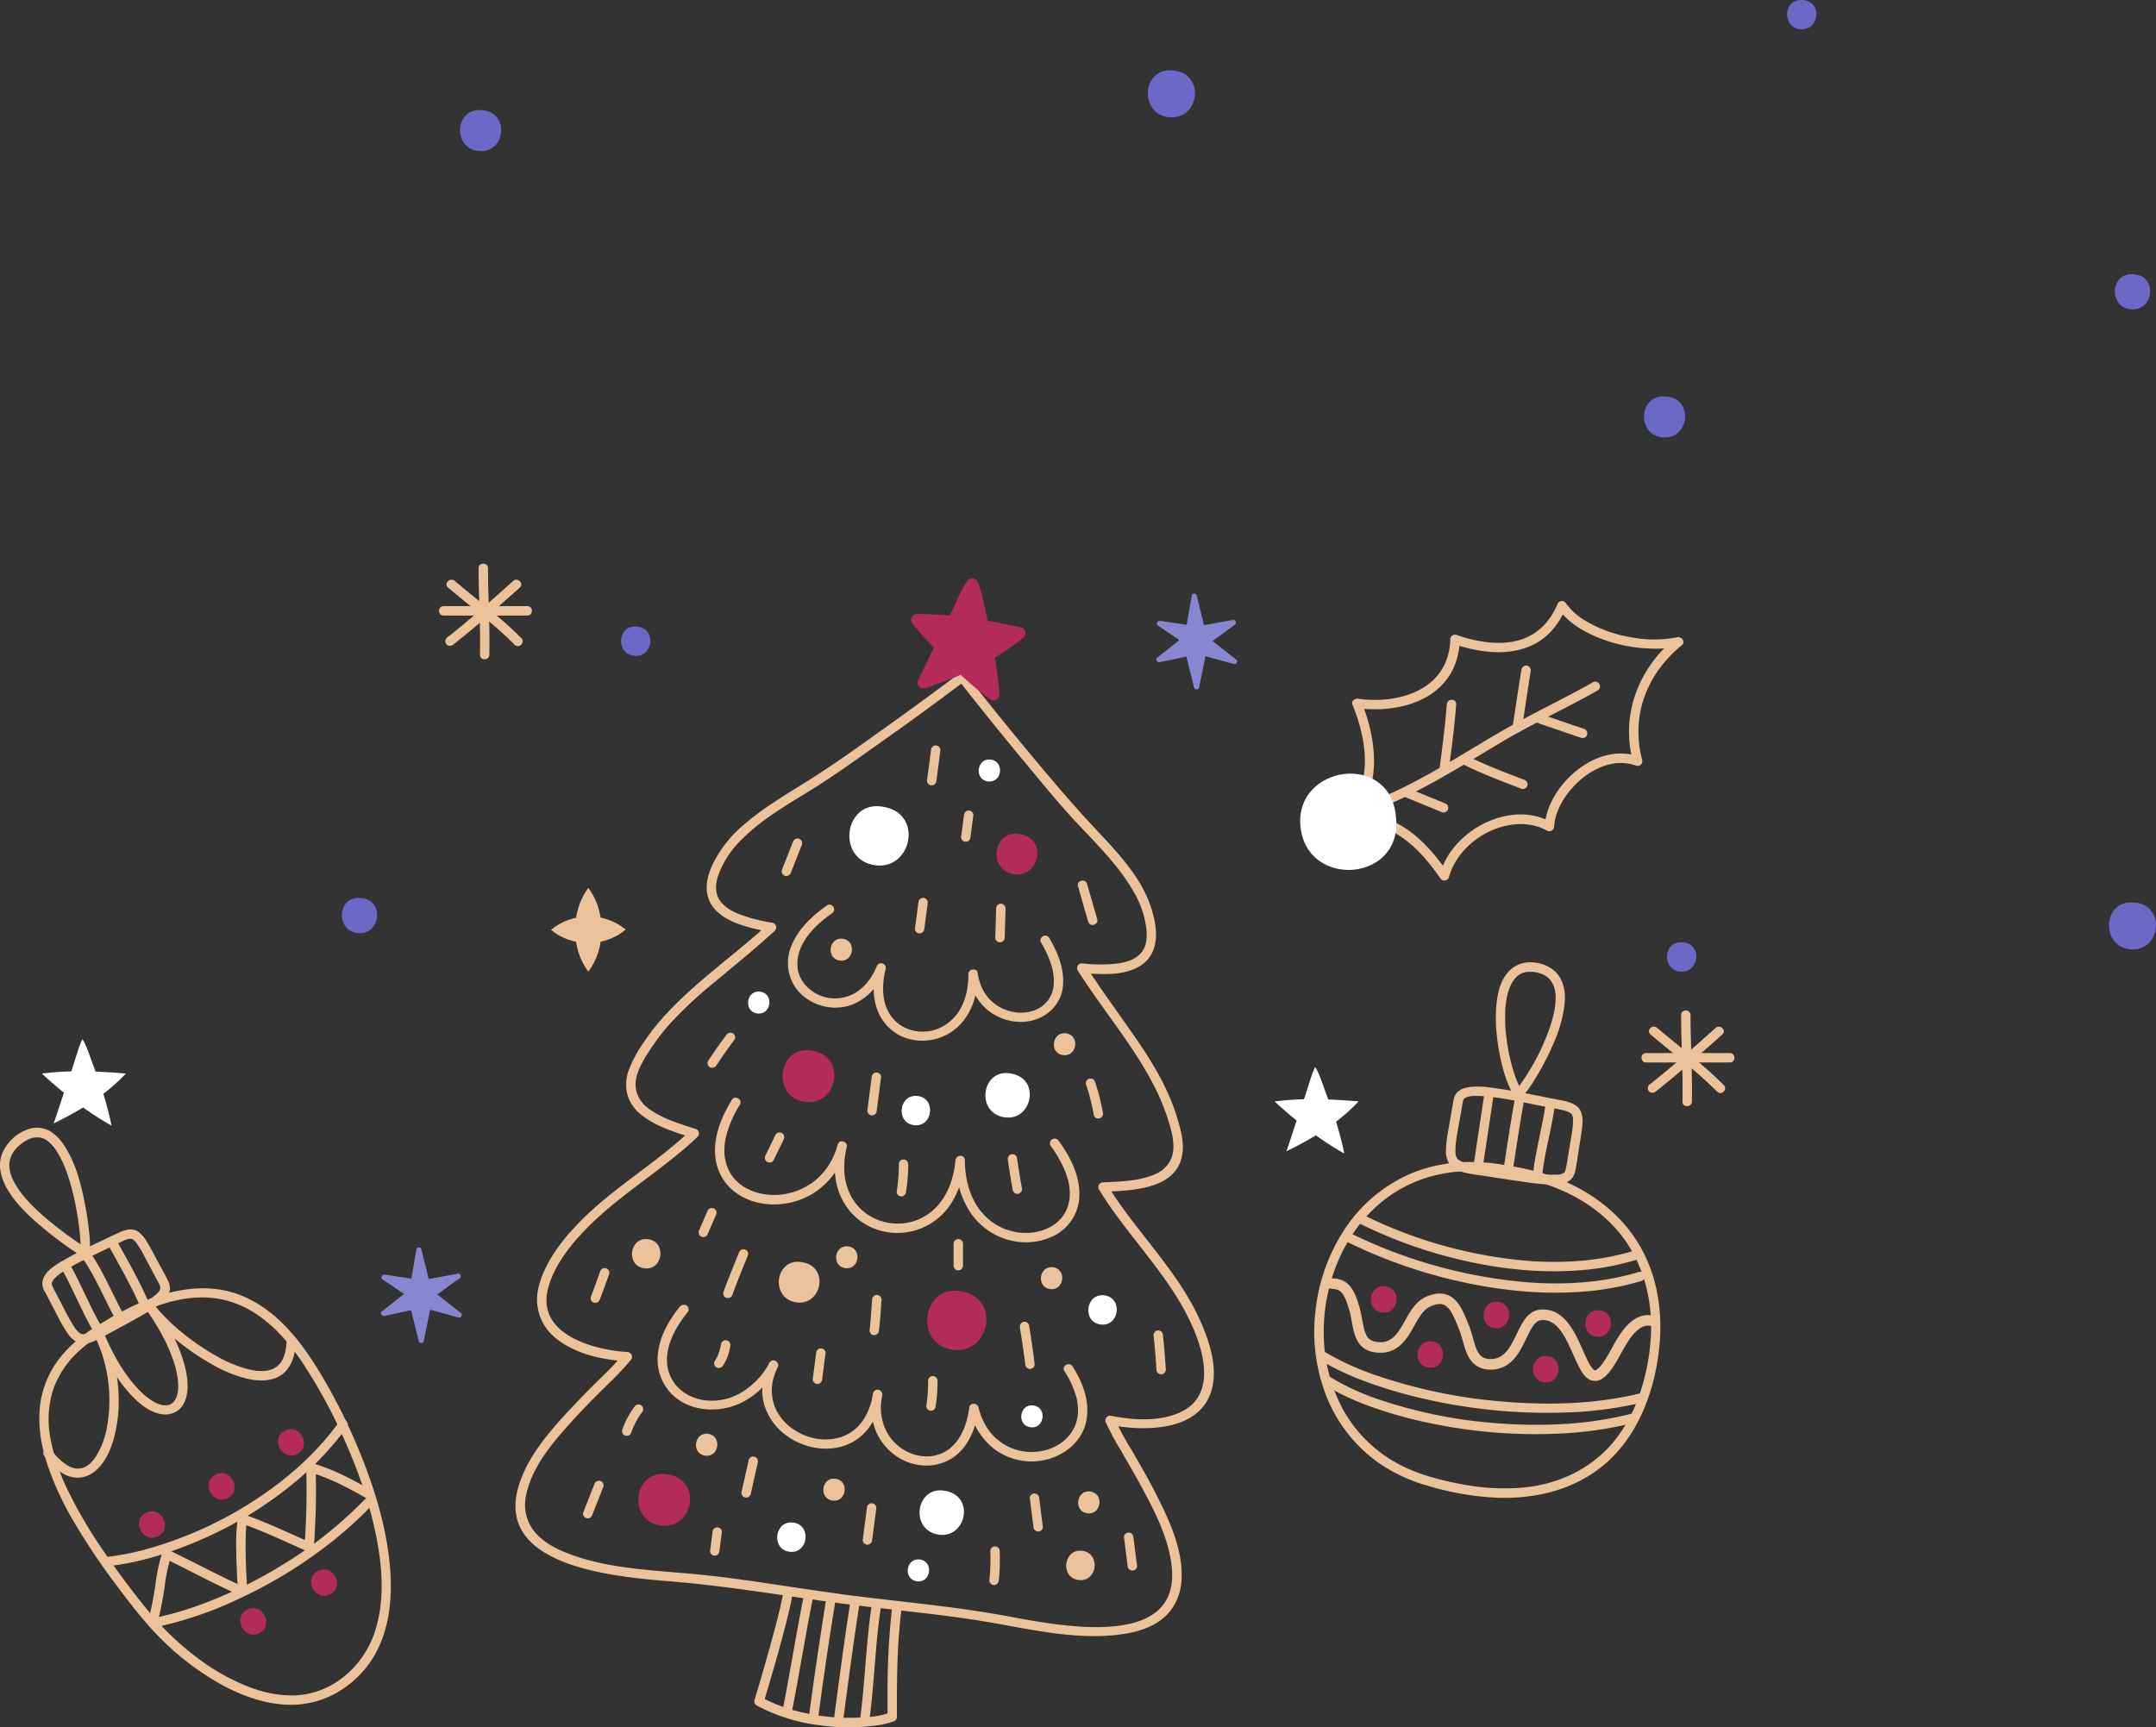 <?xml version="1.0" encoding="UTF-8"?> <svg xmlns="http://www.w3.org/2000/svg" viewBox="0 0 987.52 791.28"><rect x="0" y="0" width="987.52" height="791.28" fill="#333333" stroke="none"/> <defs> <style>.cls-1{fill:#6b68c6;}.cls-2{fill:#fff;}.cls-3{fill:#8986d1;}.cls-4{fill:#ecc29a;}.cls-5,.cls-7{fill:#b32b5a;}.cls-6{fill:none;stroke:#ecc29a;stroke-width:4.85px;}.cls-6,.cls-7{stroke-linecap:round;stroke-linejoin:round;}.cls-7{stroke:#b32b5a;stroke-width:5.39px;}</style> </defs> <g id="Слой_2" data-name="Слой 2"> <g id="BANNER_1" data-name="BANNER 1"> <g id="OBJECTS"> <path class="cls-1" d="M291.57,287.05c-9.05-.72-9.48,12.68-1,13.41,8.92.76,10.27-12.93,1-13.41"></path> <path class="cls-1" d="M825.62,0c-9-.73-9.47,12.67-1,13.4,8.93.77,10.27-12.93,1-13.4"></path> <path class="cls-1" d="M770.62,431.7c-9.06-.73-9.48,12.67-1,13.4,8.93.76,10.27-12.93,1-13.4"></path> <path class="cls-1" d="M977.3,413.45c-14.47-1.16-15.15,20.29-1.53,21.45,14.27,1.22,16.44-20.69,1.53-21.45"></path> <path class="cls-1" d="M165.08,411.39c-10.86-.86-11.37,15.22-1.15,16.09,10.71.91,12.34-15.51,1.15-16.09"></path> <path class="cls-1" d="M762.9,181.62c-12.67-1-13.27,17.74-1.35,18.76,12.5,1.07,14.38-18.1,1.35-18.76"></path> <path class="cls-1" d="M220.61,50.45c-12.66-1-13.26,17.75-1.33,18.76,12.49,1.08,14.38-18.11,1.33-18.76"></path> <path class="cls-1" d="M537.06,32.29c-14.48-1.17-15.16,20.28-1.54,21.44C549.8,55,552,33,537.06,32.29"></path> <path class="cls-1" d="M977.16,125.63c-10.86-.87-11.36,15.21-1.15,16.08,10.71.91,12.34-15.51,1.15-16.08"></path> <path class="cls-2" d="M622.3,504.59c-4.48-.36-9.12-.71-13.9-.89-1.9-4.87-3.95-11.79-6-14.86-1.75,3.32-3.46,10.12-5.15,14.78a127.17,127.17,0,0,0-13.44,1c3.16,2.9,6.56,5.87,10.1,8.75-1.56,4.72-3.12,9.54-4.68,14.07,4.85-2.39,9.31-4.76,13.49-7.3a132.29,132.29,0,0,0,13,8.31c-.91-4.46-2.21-9.52-3.76-14.56A87.63,87.63,0,0,0,622.3,504.59Z"></path> <path class="cls-2" d="M57.67,491.83c-4.48-.37-9.12-.71-13.9-.89-1.9-4.88-4-11.8-6-14.87-1.75,3.32-3.46,10.12-5.15,14.78a127.17,127.17,0,0,0-13.44,1c3.16,2.91,6.56,5.87,10.1,8.75-1.56,4.72-3.12,9.54-4.68,14.07,4.85-2.4,9.31-4.76,13.49-7.3a132.29,132.29,0,0,0,13,8.31c-.91-4.46-2.21-9.52-3.76-14.56A88.41,88.41,0,0,0,57.67,491.83Z"></path> <path class="cls-3" d="M209.82,584.72l-14.35,2.57-3.57-14.64-2.51,14.48s-12.62-2.07-13.45-2l11.14,7.56-11.39,9,13.46-2.76,3.79,15.24,3.19-15.53,14.23,3.88-12-9.4Z"></path> <path class="cls-3" d="M209.51,583.59l-14.35,2.57,1.44.82L193,572.33c-.26-1.07-2.06-1.16-2.26,0l-2.51,14.49,1.44-.82q-3.27-.54-6.54-1l-4.51-.68a16.56,16.56,0,0,0-2.71-.32,1.18,1.18,0,0,0-.59,2.18l11.14,7.56-.24-1.84-11.39,9c-1,.79.12,2.17,1.14,2L189.47,600l-1.44-.82,3.78,15.24a1.18,1.18,0,0,0,2.26,0l3.19-15.53-1.44.82,14.23,3.88c1,.29,2.1-1.2,1.14-2l-12-9.4-.23,1.84,11.45-8.38c1.2-.88,0-2.91-1.19-2l-11.44,8.38c-.54.39-.89,1.33-.24,1.84l12,9.4,1.14-2-14.23-3.88a1.18,1.18,0,0,0-1.44.81l-3.19,15.54h2.26l-3.79-15.24a1.2,1.2,0,0,0-1.44-.82l-13.46,2.76,1.14,2,11.39-9a1.18,1.18,0,0,0-.24-1.84l-11.14-7.56-.59,2.18a14.75,14.75,0,0,1,2.29.27l4.56.69,6.29,1a1.19,1.19,0,0,0,1.44-.82L193,573h-2.26l3.57,14.64a1.2,1.2,0,0,0,1.44.82l14.36-2.57C211.62,585.59,211,583.33,209.51,583.59Z"></path> <path class="cls-3" d="M564.94,285.18l-14.36,2.56L547,273.1l-2.52,14.49s-12.62-2.07-13.45-2l11.14,7.55-11.38,9,13.46-2.76,3.79,15.23,3.18-15.52L565.48,303l-12-9.4Z"></path> <path class="cls-3" d="M564.63,284.05l-14.36,2.56,1.44.82-3.56-14.64c-.27-1.07-2.06-1.16-2.26,0l-2.52,14.49,1.44-.82q-3.27-.54-6.54-1l-4.51-.68a16.43,16.43,0,0,0-2.71-.32,1.18,1.18,0,0,0-.59,2.18l11.14,7.56-.24-1.84-11.38,9c-1,.79.11,2.17,1.14,2l13.46-2.76-1.44-.82,3.79,15.23a1.18,1.18,0,0,0,2.26,0l3.18-15.52-1.44.82,14.23,3.88c1.05.29,2.11-1.2,1.14-1.95l-12-9.41-.24,1.84,11.45-8.38c1.21-.88,0-2.92-1.18-2l-11.45,8.38c-.54.39-.89,1.33-.24,1.84l12,9.4,1.14-2L551.55,298a1.18,1.18,0,0,0-1.44.81l-3.18,15.53h2.26l-3.79-15.24a1.19,1.19,0,0,0-1.44-.81L530.49,301l1.14,2L543,294a1.18,1.18,0,0,0-.24-1.84l-11.14-7.55-.59,2.18a14.88,14.88,0,0,1,2.3.27c1.52.22,3,.46,4.55.69l6.29,1a1.19,1.19,0,0,0,1.44-.82l2.52-14.49h-2.26l3.56,14.64a1.19,1.19,0,0,0,1.44.82l14.36-2.56C566.73,286,566.11,283.78,564.63,284.05Z"></path> <path class="cls-4" d="M269.48,406.78c8.08,10.66,8.14,27.7,0,38.35-8.13-10.65-8.08-27.69,0-38.35Z"></path> <path class="cls-4" d="M252.39,426c9.5-8.1,24.65-8.24,34.18-.12-9.48,8.15-24.63,8.19-34.18.12Z"></path> <path class="cls-4" d="M756,473.91c10.21,8.72,21,16.65,30.51,26.21,2,2,5-1.07,3-3.05-9.47-9.55-20.31-17.49-30.52-26.2-2.1-1.79-5.16,1.24-3,3Z"></path> <path class="cls-4" d="M785.86,470.9c-10,8.89-19.92,17.86-30.48,26.09a2.16,2.16,0,0,0,0,3.05,2.22,2.22,0,0,0,3,0c10.56-8.23,20.49-17.21,30.49-26.1,2.08-1.84-1-4.88-3-3Z"></path> <path class="cls-4" d="M770,465c0,13.24.94,26.45.62,39.69-.06,2.77,4.25,2.77,4.31,0,.32-13.24-.61-26.45-.62-39.69,0-2.77-4.32-2.77-4.31,0Z"></path> <path class="cls-4" d="M753.94,486.75h38.41c2.77,0,2.77-4.31,0-4.31H753.94c-2.77,0-2.78,4.31,0,4.31Z"></path> <path class="cls-4" d="M205.22,269.16c10.21,8.72,21.05,16.66,30.51,26.22,2,2,5-1.08,3.05-3.05-9.46-9.56-20.3-17.5-30.51-26.21-2.1-1.79-5.16,1.24-3.05,3Z"></path> <path class="cls-4" d="M235.09,266.15c-10,8.89-19.93,17.86-30.49,26.09a2.17,2.17,0,0,0,0,3.05,2.22,2.22,0,0,0,3,0c10.57-8.23,20.49-17.21,30.49-26.09,2.08-1.85-1-4.89-3-3.05Z"></path> <path class="cls-4" d="M219.21,260.3c0,13.23.94,26.44.63,39.68-.07,2.77,4.24,2.77,4.3,0,.32-13.24-.61-26.45-.62-39.68,0-2.77-4.31-2.78-4.31,0Z"></path> <path class="cls-4" d="M203.16,282h38.41c2.77,0,2.78-4.31,0-4.31H203.16c-2.77,0-2.78,4.31,0,4.31Z"></path> <path class="cls-4" d="M614.52,379.09a29.22,29.22,0,0,1,21.59,1.08c6.54,3,12,7.87,16.72,13.24a94.72,94.72,0,0,1,6.89,9,2.19,2.19,0,0,0,3.94-.52c3.91-14.19,19.14-24.69,33.7-24.33a23.87,23.87,0,0,1,11.23,3,2.17,2.17,0,0,0,3.24-1.86c.42-6.61,4-12.9,8.32-17.74,4.75-5.3,11-9.55,18-11a21.4,21.4,0,0,1,11.38.85,2.17,2.17,0,0,0,2.65-2.65,49.41,49.41,0,0,1-.68-23A50.73,50.73,0,0,1,761,305.11a59.16,59.16,0,0,1,9.4-9.58c1.78-1.46-.18-4-2.1-3.6a54.93,54.93,0,0,1-21.64-.07,58.55,58.55,0,0,1-21.36-8,28.65,28.65,0,0,1-8.06-7.49,2.19,2.19,0,0,0-3.94.52c-2.69,6.52-7.29,12-13.75,15-6.08,2.83-13.22,3.1-19.77,2.15A69.1,69.1,0,0,1,667,290.83a2.17,2.17,0,0,0-2.73,2.08c-.14,7.66-3.06,14.73-9,19.72-5.53,4.67-12.94,7-20,7.73a53.74,53.74,0,0,1-13.17-.24c-1.4-.2-3.36.94-2.65,2.65,5.49,13.37,8.9,30.61,1.24,43.87a26.66,26.66,0,0,1-7.79,8.51,2.21,2.21,0,0,0-.77,3,2.16,2.16,0,0,0,2.94.77,32.62,32.62,0,0,0,12.82-18.58c2.13-8,1.73-16.5.08-24.55a78.48,78.48,0,0,0-4.37-14.12l-2.65,2.65c15.82,2.29,35.69-1.34,44-16.64a32,32,0,0,0,3.65-14.72L665.83,295c14.34,5,32.33,6.6,44-5.08A36,36,0,0,0,717.41,278l-3.94.52c4.5,6.48,11.42,10.69,18.61,13.62a70.48,70.48,0,0,0,24.29,5,52.34,52.34,0,0,0,13-1.13l-2.1-3.6c-12.72,10.44-21,25.81-21.13,42.43a55.9,55.9,0,0,0,1.89,14.44l2.65-2.65c-15.79-5.6-32.64,6.21-39.68,19.92a30.78,30.78,0,0,0-3.51,12.08l3.24-1.86c-14.9-8.46-34.56-1.18-44.72,11.42a34.54,34.54,0,0,0-6.53,12.45l3.93-.52c-8.5-12.37-20.1-24.9-35.81-26.81a33.05,33.05,0,0,0-14.26,1.56c-2.62.86-1.5,5,1.15,4.15Z"></path> <path class="cls-4" d="M729.63,312.57c-13.42,7.61-27.43,14.12-40.8,21.8s-26.08,15.92-39.59,23.07A201.19,201.19,0,0,1,625.6,368.2a2.22,2.22,0,0,0-1.51,2.65,2.18,2.18,0,0,0,2.65,1.5c14.52-5.41,28.13-12.79,41.44-20.66,6.65-3.93,13.25-7.94,19.89-11.89s13.53-7.56,20.41-11.13c7.81-4.05,15.67-8,23.32-12.38,2.42-1.37.25-5.09-2.17-3.72Z"></path> <path class="cls-4" d="M725.45,333.91l-19.39-6.63a2.16,2.16,0,0,0-1.15,4.16l19.39,6.62a2.15,2.15,0,1,0,1.15-4.15Z"></path> <path class="cls-4" d="M698.1,357.24c-8.43-3.24-17-6.44-25.09-10.44-2.48-1.22-4.67,2.5-2.18,3.72,8.44,4.17,17.35,7.5,26.13,10.87a2.17,2.17,0,0,0,2.65-1.5,2.2,2.2,0,0,0-1.51-2.65Z"></path> <path class="cls-4" d="M661.76,368l-16.66-6.83a2.17,2.17,0,0,0-2.65,1.5,2.2,2.2,0,0,0,1.5,2.65l16.67,6.83a2.17,2.17,0,0,0,2.65-1.5,2.21,2.21,0,0,0-1.51-2.65Z"></path> <path class="cls-4" d="M697.08,334c1.3-8.79,2.61-17.58,4-26.35a2.22,2.22,0,0,0-1.5-2.65,2.17,2.17,0,0,0-2.65,1.51c-1.45,8.76-2.75,17.56-4.06,26.34a2.22,2.22,0,0,0,1.51,2.65,2.17,2.17,0,0,0,2.65-1.5Z"></path> <path class="cls-4" d="M663.59,352.68c1.32-10,2.64-20,3.39-30,.21-2.77-4.1-2.76-4.3,0-.76,10-2.08,20-3.4,30-.16,1.16,1.1,2.15,2.15,2.15a2.22,2.22,0,0,0,2.16-2.15Z"></path> <path class="cls-2" d="M639.36,373.84c-2.86-29.55-46.27-23.21-43.72,4.62,2.69,29.18,47.57,25.66,43.72-4.62"></path> <path class="cls-4" d="M46.35,606.27c-8,4.67-15.43,10.58-20.72,18.28a44.07,44.07,0,0,0-7.52,22c-.57,8.34,1.06,16.76,3.67,24.65a140.13,140.13,0,0,0,12.66,27A307.08,307.08,0,0,0,53.9,727c6.61,8.81,13.31,17.55,21.27,25.2a124.84,124.84,0,0,0,25.06,18.91c8.69,4.9,18.19,8.62,28.16,9.66A42.65,42.65,0,0,0,155,775.05,47,47,0,0,0,170.54,760c7.92-12.48,9.33-28,8.06-42.41-1.44-16.44-6.09-32.53-12.06-47.86a263.67,263.67,0,0,0-19.87-40.66c-8.75-14.49-19.74-28.81-35.85-35.43-16.55-6.8-34.59-2.54-50.16,4.81a148.1,148.1,0,0,0-14.31,7.83c-2.36,1.45-.19,5.17,2.18,3.72,14.85-9.13,32.8-17.76,50.72-15.1,17,2.52,29.65,15.09,38.87,28.76A236.78,236.78,0,0,1,158,660.2c6.46,14.55,11.75,29.8,14.68,45.48,2.63,14.06,3.45,29.12-1.28,42.74-4.61,13.26-15.83,24.47-30,27.5-8.8,1.87-18,.31-26.33-2.69a97,97,0,0,1-26-14.74A130.44,130.44,0,0,1,68.1,738.27c-7.43-9-14.4-18.42-20.94-28.06a210.15,210.15,0,0,1-15.89-27.06A92.21,92.21,0,0,1,23,658.4a45.49,45.49,0,0,1,1.38-21.87A43.44,43.44,0,0,1,37.27,618a70.89,70.89,0,0,1,11.26-8c2.39-1.4.23-5.12-2.18-3.72Z"></path> <path class="cls-4" d="M20.17,666.86c3.34,4.35,7.71,9,13.4,9.95,4.61.76,8.88-1.24,11.93-4.66,3.66-4.12,5.78-9.49,7.07-14.78a67.36,67.36,0,0,0,1.62-20.75,74,74,0,0,0-6.39-25.4,2.16,2.16,0,0,0-2.94-.77,2.2,2.2,0,0,0-.78,2.94C48,622.26,52.76,631,59.27,638.23c3.69,4.12,8.55,8.5,14.19,9.57,4.28.82,8.48-.68,10.64-4.62,2.65-4.85,2-11,.82-16.16-2.36-10.33-7.82-19.93-13.74-28.6L67.8,601A80.75,80.75,0,0,0,80,613.24a113.51,113.51,0,0,0,16.59,11.53,61.86,61.86,0,0,0,16.9,6.94c4.78,1,10.16,1.29,14.53-1.26,5.61-3.28,7.3-10,7.55-16,.11-2.77-4.2-2.77-4.31,0a25.12,25.12,0,0,1-.46,4.22c-.13.61-.28,1.22-.46,1.82-.09.32-.19.64-.31.95,0,.09-.35.89-.21.56a12.75,12.75,0,0,1-.72,1.43c-.13.22-.26.43-.4.64s-.61.81-.32.46a10.68,10.68,0,0,1-1,1l-.52.47c-.3.26,0,0,0,0q-.21.16-.42.3a10.85,10.85,0,0,1-1.18.71l-.62.29c.46-.2-.32.11-.46.16a13.26,13.26,0,0,1-1.37.38l-.71.14c-.62.12.1,0-.53.07a20.57,20.57,0,0,1-3.33,0,20.19,20.19,0,0,1-3.23-.45,55.12,55.12,0,0,1-15.58-6.2,106.46,106.46,0,0,1-15.39-10.39A82.63,82.63,0,0,1,70.85,598c-1.5-1.91-4.76.6-3.39,2.61,5.1,7.48,9.76,15.52,12.41,24.22a37.24,37.24,0,0,1,1.7,8.71,24,24,0,0,1-.08,3.7c0,.53.06-.2-.06.41,0,.23-.08.46-.13.68a12.15,12.15,0,0,1-.43,1.57c-.06.2-.14.39-.21.58.23-.58-.06.11-.12.22-.2.4-.44.77-.67,1.15s.21-.21-.12.14c-.13.14-.25.29-.39.43l-.37.35c-.38.37.33-.16-.22.15-.3.18-.6.36-.92.52s.39-.14.11,0l-.3.11-.61.17-.51.09c.69-.13,0,0-.16,0-.44,0-.88,0-1.32,0-.62,0,.28.08-.24,0-.22-.05-.45-.08-.67-.14a11.51,11.51,0,0,1-1.49-.44l-.72-.28c.42.18-.17-.08-.31-.15-.58-.28-1.15-.58-1.7-.91a30.18,30.18,0,0,1-6.38-5.26c-6.91-7.17-11.76-16.25-15.75-25.29l-3.72,2.17a68.06,68.06,0,0,1,5.05,39.46,37.49,37.49,0,0,1-5.28,14.43,14,14,0,0,1-1.75,2.21q-.49.51-1,1l-.53.44-.41.29a12.74,12.74,0,0,1-1.12.67l-.49.24c-.37.17-.06,0,0,0l-.42.16q-.6.19-1.2.33c-.17,0-.67.09-.22,0l-.72.06a10.34,10.34,0,0,1-1.47-.07c.48.06-.23,0-.36-.08a8.33,8.33,0,0,1-.86-.22A10.44,10.44,0,0,1,30.38,671a26.09,26.09,0,0,1-6.49-6.27,2.23,2.23,0,0,0-2.95-.78,2.18,2.18,0,0,0-.77,3Z"></path> <path class="cls-4" d="M48.56,717.63c15-1.55,29.53-6.19,43.28-12.15a177.58,177.58,0,0,0,45.78-28.58A138.29,138.29,0,0,0,159,653.68a2.18,2.18,0,0,0-.77-2.95,2.21,2.21,0,0,0-2.95.78c-10.6,14.63-24.46,26.75-39.64,36.46a178.3,178.3,0,0,1-45,20.72,123.61,123.61,0,0,1-22.09,4.64,2.21,2.21,0,0,0-2.15,2.15,2.16,2.16,0,0,0,2.15,2.15Z"></path> <path class="cls-4" d="M71.32,745.48a173,173,0,0,0,38.42-13.15,213.4,213.4,0,0,0,39.9-24.17A182.57,182.57,0,0,0,170,690c1.92-2-1.12-5-3-3a188.72,188.72,0,0,1-36.68,29.34,206.59,206.59,0,0,1-39.6,19.22,150.78,150.78,0,0,1-20.5,5.78c-2.72.55-1.57,4.7,1.14,4.16Z"></path> <path class="cls-4" d="M72.24,742.9a134.46,134.46,0,0,0,3.22-16.39,81.65,81.65,0,0,1,3-13.93l-3.16,1.29C85.77,719,96,724.54,106.65,729.39a16.66,16.66,0,0,0,4.5,1.64,2.16,2.16,0,0,0,2.16-2.16c-.59-8.19-.94-16.45-.76-24.67,0-1.48.09-3,.19-4.43,0-.64.09-1.28.16-1.92s.11-1,.18-1.48l-2.65,1.5c10.28,3.63,20.1,8.35,30.07,12.75a2.19,2.19,0,0,0,3.24-1.86,331.67,331.67,0,0,0,.81-36.36l-2.73,2.07c9.38,2.73,17.81,7.26,26.24,12.07,2.41,1.38,4.59-2.34,2.17-3.72-8.74-5-17.54-9.68-27.26-12.5a2.18,2.18,0,0,0-2.73,2.08,331.67,331.67,0,0,1-.81,36.36l3.24-1.86c-10.31-4.55-20.46-9.43-31.1-13.18a2.16,2.16,0,0,0-2.65,1.5,96.26,96.26,0,0,0-.69,15.83c.07,4.94.28,9.87.57,14.8.06,1,.13,2,.2,3l2.15-2.15c.54.07.49.1.11,0l-.74-.27-.4-.16c.36.15.13,0-.08,0l-1.12-.5c-2-.92-4-1.89-6-2.87-5.42-2.67-10.81-5.41-16.22-8.11-3.08-1.54-6.17-3.08-9.28-4.58a2.19,2.19,0,0,0-3.16,1.28,79.89,79.89,0,0,0-3,13.94,136.39,136.39,0,0,1-3.22,16.39c-.74,2.67,3.42,3.82,4.15,1.14Z"></path> <path class="cls-5" d="M72.52,703.74c6.86-3.75,1-14.38-5.82-10.62s-1,14.38,5.82,10.62Z"></path> <path class="cls-5" d="M104.41,686.29c6.86-3.76,1-14.39-5.82-10.63s-1,14.38,5.82,10.63Z"></path> <path class="cls-5" d="M136.19,666.12c6.86-3.75,1-14.38-5.81-10.63s-1,14.38,5.81,10.63Z"></path> <path class="cls-5" d="M118.92,748.11c6.86-3.76,1-14.38-5.82-10.63s-1,14.38,5.82,10.63Z"></path> <path class="cls-5" d="M151.34,730.36c6.85-3.76,1-14.39-5.82-10.63s-1,14.38,5.82,10.63Z"></path> <path class="cls-4" d="M39.46,571.77a197.53,197.53,0,0,1-16.68-12.22C17.85,555.47,13,551,9.19,545.84c-2.84-3.92-5.44-8.63-4.83-13.45a11.56,11.56,0,0,1,2.51-5.59,18.1,18.1,0,0,1,5.6-4.54L13,522c.12-.06.65-.29.28-.13a12.21,12.21,0,0,1,1.2-.43c.38-.11.77-.2,1.17-.28.22,0,.46-.08.08,0,.21,0,.43,0,.64-.06a8.68,8.68,0,0,1,1,0,4.9,4.9,0,0,1,.54,0c.33,0-.39-.1.19,0,.32.08.64.14,1,.24l.5.17.13,0a11.58,11.58,0,0,1,1.91,1.08l.46.34c-.3-.23-.07-.06.08.07l.94.85a22.49,22.49,0,0,1,1.6,1.79c.23.28-.11-.16.18.23l.39.53c.26.37.51.75.76,1.13a46.43,46.43,0,0,1,4.87,10.53,105.45,105.45,0,0,1,3.43,12.74q.64,3.09,1.15,6.2c.35,2.15.54,3.51.77,5.46a79.54,79.54,0,0,1,.64,8.73c0,.48,0,1,0,1.43-.12,2.77,4.19,2.77,4.31,0a56,56,0,0,0-.41-8.18c-.42-4.22-1.05-8.44-1.85-12.61-1.68-8.76-4-17.91-8.65-25.63-1.86-3.11-4.27-6.16-7.48-8a12.18,12.18,0,0,0-10.31-.74A20.18,20.18,0,0,0,1.07,528.24c-2.12,5.11-.85,10.67,1.65,15.4,3.06,5.81,7.79,10.75,12.61,15.14a168,168,0,0,0,17.59,13.75c1.45,1,2.9,2,4.36,3,2.32,1.54,4.48-2.19,2.18-3.72Z"></path> <path class="cls-4" d="M20.43,591.51c2.12,4,4.17,8,6.28,12.06a59.45,59.45,0,0,0,4.3,7.32A11.34,11.34,0,0,0,35.54,615a8.13,8.13,0,0,0,5.44.18c2.84-.8,5.47-2.42,8.06-3.8,3.85-2.06,7.71-4.13,11.53-6.26,4.6-2.56,9.37-5.11,13.44-8.48,2-1.66,3.91-3.88,3.82-6.64a8.89,8.89,0,0,0-1-3.52c-1.5-3.18-3.34-6.23-5-9.34-1.47-2.76-2.89-5.56-4.54-8.22a14.73,14.73,0,0,0-4-4.64c-3.35-2.23-7.29-.33-10.5,1.2-7.74,3.69-15.63,7.3-23.08,11.56-3.95,2.26-10.55,5.89-10.3,11.3a7,7,0,0,0,1,3.2c1.39,2.41,5.11.24,3.72-2.17-.06-.1-.36-.75-.16-.25a4.68,4.68,0,0,1-.17-.53c-.08-.23-.07-.54-.05-.1,0-.2,0-.4,0-.6s-.13.32,0-.17c.06-.17.1-.35.16-.52s-.17.35,0,.07a2.39,2.39,0,0,1,.12-.22c.13-.23.26-.45.41-.67.27-.41-.07,0,.17-.23s.35-.41.54-.6a14.57,14.57,0,0,1,1.22-1.13,27,27,0,0,1,3.12-2.21c6.76-4.28,14.21-7.5,21.38-11,1.5-.74,3-1.49,4.51-2.2a17.78,17.78,0,0,1,2.22-1c.35-.13.71-.25,1.08-.35s1.24-.19.54-.14c.29,0,.59,0,.89,0s-.37-.11-.07,0a3.74,3.74,0,0,0,.48.12c.31.07.25.14,0,0l.4.22.36.23-.19-.14.25.21c.25.26.52.5.75.78s.24.28.36.43-.21-.29,0,0l.26.36A58.85,58.85,0,0,1,66.38,576c1.89,3.53,3.74,7.08,5.66,10.6.4.73.78,1.47,1.16,2.21.2.39-.16-.52,0,.15.07.21.14.42.2.63s0,.73,0,.09a5.63,5.63,0,0,0,0,.58,1.56,1.56,0,0,0,0,.3c0,.2.16-.52,0-.23a3.35,3.35,0,0,0-.17.62c-.06.37.24-.42.07-.17-.05.09-.08.19-.14.28s-.27.42-.4.64c-.23.39.28-.33.06-.07s-.19.23-.28.34-.44.47-.67.69c-.52.5-1.08,1-1.65,1.41.35-.27,0,0-.16.11l-.5.37-1.26.87c-2.09,1.4-4.26,2.68-6.44,3.93-3.08,1.78-6.21,3.49-9.34,5.19-3.47,1.88-6.92,3.87-10.49,5.57l-.65.31-.29.12c-.43.16-.87.32-1.31.45a10.88,10.88,0,0,1-1.13.26c.62-.11-.41,0-.66,0-.1,0-.62-.07-.23,0s-.12,0-.22-.06l-.43-.13c-.39-.12.32.22-.13-.07-.27-.17-.55-.32-.81-.51.48.35,0,0-.14-.13l-.45-.45a10.39,10.39,0,0,1-1.57-2c-.68-1-1.3-2.08-1.9-3.15-1.72-3.05-3.3-6.18-4.9-9.29-1.06-2-2.12-4.07-3.19-6.09-1.29-2.45-5-.28-3.72,2.17Z"></path> <path class="cls-4" d="M38,576.7C44,585.49,47.89,595.34,53,604.61c1.33,2.43,5,.26,3.72-2.18-5.06-9.26-9-19.12-14.91-27.91-1.54-2.29-5.27-.13-3.72,2.18Z"></path> <path class="cls-4" d="M28.76,582.16c5,9.15,8.84,19,14.15,28,1.4,2.38,5.13.22,3.72-2.18-5.31-9-9.12-18.79-14.15-27.94-1.34-2.43-5.06-.26-3.72,2.17Z"></path> <path class="cls-4" d="M50.37,571.87c4.86,8.75,9.8,17.39,13.79,26.6a2.16,2.16,0,0,0,3,.77,2.22,2.22,0,0,0,.77-3c-4-9.2-8.93-17.84-13.79-26.6-1.35-2.42-5.07-.25-3.72,2.18Z"></path> <path class="cls-4" d="M691.54,534.18c-15.26-3.11-31.17-2.53-45.62,3.61a69.17,69.17,0,0,0-30.15,25.55,84.57,84.57,0,0,0-13.27,37.5,81,81,0,0,0,5.1,39,68.15,68.15,0,0,0,25.23,31.3A76.64,76.64,0,0,0,654,680.69a130.94,130.94,0,0,0,31.27,5.45c17.34.72,34.92-3.3,48.6-14.36,13.93-11.26,21.58-28.33,24.85-45.6,3.55-18.78,2.12-38.66-7.65-55.44-9.64-16.57-26.1-27.62-44.2-33.13a108.79,108.79,0,0,0-15.33-3.43,2.23,2.23,0,0,0-2.65,1.5,2.16,2.16,0,0,0,1.5,2.65c18.78,2.85,37.23,10.38,50,24.89,11.72,13.32,16.59,31,15.78,48.47a97.49,97.49,0,0,1-5.54,28.06A68.27,68.27,0,0,1,738.69,661c-10.34,12.2-25.08,19-40.92,20.49a101.11,101.11,0,0,1-28.1-1.49c-8.9-1.65-18.17-4-26.18-7.8a62.87,62.87,0,0,1-28.16-26.14,73.74,73.74,0,0,1-9-36,82,82,0,0,1,8.52-36.55,78.56,78.56,0,0,1,4.79-8.24,63.8,63.8,0,0,1,5.59-7.25,66.5,66.5,0,0,1,6.77-6.66c1.29-1.09,2.24-1.85,3.44-2.72s2.71-1.9,4.12-2.77c11.81-7.29,25.49-10.11,39.41-9.18a85.17,85.17,0,0,1,11.45,1.57c2.71.55,3.86-3.6,1.15-4.15Z"></path> <path class="cls-6" d="M609.77,588c5.47.25,7.88,2.19,10.54,11.39,2.59,9,.9,18.51,13.24,17.91,11.23-1.37,11.69-16.62,20.28-20.84,9.89-4.64,13.1,2.57,16.21,10.4,3.72,7.9,2.6,19.38,14.44,18.1,12.52-1.8,12-21.65,21.16-22.56,19.9-2,17.39,47.34,33.27,19.09,3.3-5.63,9-18.87,18.37-16.24"></path> <path class="cls-4" d="M617.31,569.1A230,230,0,0,0,668.19,587c17.82,4,36.28,6.06,54.54,4.9a128.72,128.72,0,0,0,29-5c2.65-.8,1.52-5-1.15-4.15-16.55,5-34.08,6-51.26,4.69a226.23,226.23,0,0,1-79.85-22c-2.48-1.22-4.67,2.49-2.18,3.72Z"></path> <path class="cls-4" d="M621.51,559.93a212.75,212.75,0,0,0,48.61,17.5c17.17,3.93,35,5.88,52.59,4.6a120.49,120.49,0,0,0,27.86-5.2c2.63-.85,1.51-5-1.14-4.16-15.86,5.08-32.72,6.19-49.25,5a208.64,208.64,0,0,1-76.5-21.46c-2.46-1.25-4.65,2.46-2.17,3.72Z"></path> <path class="cls-4" d="M604.33,622.91a123.36,123.36,0,0,0,21.91,10.3,210.37,210.37,0,0,0,27.33,7.92,251.2,251.2,0,0,0,63.46,6A176.43,176.43,0,0,0,752,642.59c2.69-.65,1.55-4.8-1.15-4.15-20.16,4.86-41.26,5.42-61.85,3.72a237.9,237.9,0,0,1-58.31-11.94,122.62,122.62,0,0,1-24.13-11c-2.37-1.46-4.54,2.27-2.18,3.72Z"></path> <path class="cls-4" d="M606.43,634.25a109.32,109.32,0,0,0,21,10,190.31,190.31,0,0,0,26.39,7.5,235.26,235.26,0,0,0,61,5,171.63,171.63,0,0,0,33.52-4.91c2.68-.69,1.55-4.84-1.15-4.15-19.31,4.95-39.56,5.85-59.39,4.49a217.43,217.43,0,0,1-56.12-11,108.93,108.93,0,0,1-23-10.7c-2.35-1.49-4.51,2.23-2.18,3.72Z"></path> <path class="cls-5" d="M632.89,601.28c7.73,1.16,9.53-10.83,1.8-12s-9.53,10.83-1.8,12Z"></path> <path class="cls-5" d="M684.51,608.42c7.73,1.16,9.53-10.82,1.8-12s-9.53,10.83-1.8,12Z"></path> <path class="cls-5" d="M731.09,612.35c7.73,1.16,9.53-10.82,1.8-12s-9.52,10.82-1.8,12Z"></path> <path class="cls-5" d="M707.13,633.26c7.72,1.16,9.52-10.82,1.79-12s-9.52,10.83-1.79,12Z"></path> <path class="cls-5" d="M654.22,626.53c7.73,1.17,9.53-10.82,1.8-12s-9.53,10.83-1.8,12Z"></path> <path class="cls-4" d="M697.46,500.21a21.52,21.52,0,0,1-2.14-3.84l-.24-.53a2,2,0,0,1-.12-.29c-.18-.44-.36-.89-.53-1.35-.36-.94-.69-1.9-1-2.86a86.12,86.12,0,0,1-3.12-13.55c-.33-2.14-.6-4.59-.75-7a68.73,68.73,0,0,1-.11-7.32c0-1.16.13-2.33.26-3.48s.21-1.71.45-2.94c.21-1,.45-2,.76-3,.14-.46.29-.92.46-1.37l.24-.62c.09-.23,0,.06,0,.09.07-.17.14-.34.22-.51a16.83,16.83,0,0,1,1.29-2.31c.12-.19.25-.38.39-.56s-.2.21.12-.16.58-.66.9-1l.41-.38c.12-.11.57-.46.19-.18a11.17,11.17,0,0,1,1.08-.71c.18-.11.37-.21.57-.31s.6-.27.33-.16.26-.09.37-.13.48-.16.72-.22a11.2,11.2,0,0,1,1.28-.27c-.44.07.06,0,.23,0s.56,0,.84,0c.46,0,.92,0,1.37,0,.28,0,.55,0,.82.08-.38-.05.38.06.49.08a18,18,0,0,1,3.26.91c.21.1.88.43,1.25.65l.68.43a2.2,2.2,0,0,1,.25.17c.19.14-.2-.17.1.08a10.78,10.78,0,0,1,1,1l.44.49c.26.32.06.08,0,0l.27.38a11.26,11.26,0,0,1,.71,1.21c.1.2.2.39.29.6a3.86,3.86,0,0,0,.17.46,14.76,14.76,0,0,1,.85,5.95,31.26,31.26,0,0,1-.9,6.87,66.36,66.36,0,0,1-2.35,7.82,102.23,102.23,0,0,1-14.09,26c-.24.31.23-.3-.1.12l-.32.41-.7.84c-1.8,2.09,1.23,5.15,3,3a73.64,73.64,0,0,0,7.26-10.49,118.12,118.12,0,0,0,7.82-15.63,59.22,59.22,0,0,0,4.48-16.5c.47-4.57,0-9.65-2.84-13.44-3-4-8.17-5.94-13.13-5.89A13.39,13.39,0,0,0,690,446.29c-2.59,3.41-3.76,7.75-4.34,11.93a65.61,65.61,0,0,0-.13,15.47A95.4,95.4,0,0,0,688.27,489a51.37,51.37,0,0,0,4.36,11.58,18.08,18.08,0,0,0,1.11,1.77,2.22,2.22,0,0,0,3,.77,2.17,2.17,0,0,0,.77-3Z"></path> <path class="cls-4" d="M665.8,503.85c-.78,4.64-1.65,9.26-2.43,13.89A57.13,57.13,0,0,0,662.3,527a10.76,10.76,0,0,0,1.43,6,9.83,9.83,0,0,0,5.29,3.67c3.37,1.15,7,1.48,10.53,2,4.92.78,9.84,1.55,14.77,2.26,5.9.83,12,1.89,18,1.68,3-.11,6.27-.65,8.07-3.31a8.61,8.61,0,0,0,1.2-3.11c.75-3.8,1.22-7.67,1.85-11.49.54-3.23,1.14-6.48,1.36-9.74a11.77,11.77,0,0,0-.84-6c-1.93-3.89-7.21-4.55-11-5.28-9.9-1.91-19.81-4.13-29.83-5.38a39.57,39.57,0,0,0-9.72-.33c-2.5.31-5,1.08-6.55,3.23a6.72,6.72,0,0,0-1.11,3.25,2.17,2.17,0,0,0,2.15,2.15,2.21,2.21,0,0,0,2.16-2.15c-.09.7.47-1.07.11-.41.09-.15.18-.3.26-.46s-.07.08-.1.12.17-.19.26-.29.13-.12.19-.18c.32-.33-.31.2-.06,0l.54-.34c.18-.11.61-.27.17-.1a7,7,0,0,1,.77-.26,9.38,9.38,0,0,1,3.08-.44,37.35,37.35,0,0,1,4.49.13c8.9.71,17.71,2.81,26.46,4.5,3.31.64,6.68,1.16,9.95,2,.42.11.84.23,1.25.36l.69.24c.55.19-.26-.16.24.1.29.15.58.3.86.47.08,0,.57.4.25.15s.15.16.23.23.21.23.32.35c-.45-.49-.13-.19,0,0s.15.29.23.42c.22.31-.11-.48,0,.1l.24,1c.07.35,0-.15,0-.19s0,.23,0,.34,0,.48,0,.72a36,36,0,0,1-.68,6.93c-.61,3.92-1.29,7.83-1.91,11.75a42,42,0,0,1-1,4.9c.21-.75.06-.13-.09.13s-.51.57-.06.14c-.14.14-.3.31-.43.46-.27.31.45-.24-.15.1-.2.11-.42.21-.62.33.6-.36,0,0-.32.09s-.57.15-.87.21l-.43.07c-.56.11.48,0-.12,0a71.47,71.47,0,0,1-14.08-.83c-8.7-1.11-17.47-2.33-26.09-4a26.77,26.77,0,0,1-3.29-.81l-.7-.24-.29-.11c.47.18.19.08.09,0a13.18,13.18,0,0,1-1.17-.63c-.16-.09-.62-.51-.14-.08a4,4,0,0,1-.37-.33l-.38-.41c.21.23.11.21-.09-.15-.09-.16-.17-.32-.27-.48-.26-.45.07.25,0-.06s-.23-.82-.33-1.24c0-.09,0-.19-.05-.28-.06-.32.05.56,0,.05,0-.21,0-.42,0-.63,0-.55,0-1.1,0-1.65,0-1.19.18-2.61.32-3.64.43-3.31,1.15-7,1.76-10.47.43-2.4.85-4.81,1.25-7.21a2.22,2.22,0,0,0-1.5-2.65,2.17,2.17,0,0,0-2.65,1.5Z"></path> <path class="cls-4" d="M694,502.54c-2.07,11.49-3.8,23-5.54,34.57a2.22,2.22,0,0,0,1.51,2.65,2.17,2.17,0,0,0,2.65-1.5c1.73-11.54,3.47-23.08,5.53-34.57a2.21,2.21,0,0,0-1.5-2.65,2.16,2.16,0,0,0-2.65,1.5Z"></path> <path class="cls-4" d="M679.79,501.77q-2.31,15.32-4.61,30.63a2.22,2.22,0,0,0,1.51,2.65,2.17,2.17,0,0,0,2.65-1.5q2.31-15.31,4.6-30.63a2.23,2.23,0,0,0-1.5-2.65,2.17,2.17,0,0,0-2.65,1.5Z"></path> <path class="cls-4" d="M707.82,506.67c-1.56,10.29-4.39,20.36-5.62,30.71a2.16,2.16,0,0,0,2.15,2.15,2.21,2.21,0,0,0,2.16-2.15c1.18-10,4-19.66,5.47-29.57a2.23,2.23,0,0,0-1.51-2.65,2.18,2.18,0,0,0-2.65,1.51Z"></path> <path class="cls-4" d="M408.58,736.69a348.82,348.82,0,0,0-2.06,36c0,4.6,0,9.21,0,13.82l1.59-2.08c-5.57,2.17-11.68,2.45-17.6,2.53A94.63,94.63,0,0,1,364,783.66a71,71,0,0,1-15.25-6.08l1,2.44c3.95-13.1,7.8-26.25,11.07-39.54A99.36,99.36,0,0,0,363,729.92c.16-1.15-1.1-2.15-2.15-2.15a2.21,2.21,0,0,0-2.16,2.15c.1-.75,0,.2-.06.38s-.1.61-.16.91c-.13.7-.27,1.4-.41,2.1-.36,1.7-.76,3.39-1.17,5.09-1,4.16-2.11,8.3-3.23,12.43q-3.16,11.58-6.59,23.09c-.49,1.65-1,3.3-1.47,5a2.17,2.17,0,0,0,1,2.43,82.45,82.45,0,0,0,28.46,9,95,95,0,0,0,25.1.3,38.62,38.62,0,0,0,9.08-2,2.2,2.2,0,0,0,1.58-2.07c-.05-13.43,0-26.87,1.14-40.26.26-3.18.59-6.36.95-9.54a2.16,2.16,0,0,0-2.15-2.15,2.2,2.2,0,0,0-2.16,2.15Z"></path> <path class="cls-4" d="M389.55,733.39c-2.75,17.64-5.09,35.33-7.42,53a2.17,2.17,0,0,0,2.15,2.16,2.22,2.22,0,0,0,2.16-2.16c2.27-17.31,4.57-34.62,7.27-51.87a2.22,2.22,0,0,0-1.51-2.65,2.17,2.17,0,0,0-2.65,1.5Z"></path> <path class="cls-4" d="M399.11,736.46c-2.43,16.8-2.88,33.79-5.08,50.62a2.17,2.17,0,0,0,2.16,2.15,2.21,2.21,0,0,0,2.15-2.15c2.15-16.45,2.55-33.06,4.93-49.47a2.23,2.23,0,0,0-1.51-2.65,2.17,2.17,0,0,0-2.65,1.5Z"></path> <path class="cls-4" d="M378.22,733.94q-4.26,26.43-7.77,53a2.17,2.17,0,0,0,2.15,2.16,2.22,2.22,0,0,0,2.16-2.16q3.42-26,7.61-51.82a2.21,2.21,0,0,0-1.5-2.65,2.15,2.15,0,0,0-2.65,1.5Z"></path> <path class="cls-4" d="M368,731.92c-3.44,17-6.08,34.22-9.45,51.27-.54,2.71,3.61,3.87,4.15,1.14,3.37-17,6-34.23,9.45-51.26.55-2.71-3.6-3.87-4.15-1.15Z"></path> <path class="cls-4" d="M385.74,734.64c22.32,2.93,44.85,4.74,67.05,8.52,20.58,3.51,42.21,8.8,63.14,5.22,7-1.2,14.17-3.8,19.09-9.16a24.69,24.69,0,0,0,6.14-15.42c.84-13.48-5.48-27.12-11.41-38.84-3.49-6.91-7.35-13.61-11.23-20.3a151.13,151.13,0,0,1-8.23-15.1l-2.43,3.16c15.94,3.12,42.08,3.46,47.24-16.44,2.69-10.35-1.25-22.06-5.47-31.46-4.89-10.92-11.9-20.73-19.14-30.2-8-10.45-16.51-20.58-23.37-31.84L505.26,546c12.14-.58,32.51-.72,36-15.77,1-4.13.45-8.41-.52-12.49a93.25,93.25,0,0,0-4.88-14.8c-4.13-9.82-9.81-18.86-15.85-27.62-7.58-11-15.55-21.63-22.68-32.9l-1.86,3.24c8.77.81,20,1.69,27.59-3.73,8.58-6.1,7-17.55,4.12-26.3C522.65,401.76,511.82,390.47,502,380s-18.78-21-27.84-31.84q-14.69-17.55-28.85-35.55c-1.07-1.37-2.13-3.5-3.88-3.95a3.53,3.53,0,0,0-3.43.89q-5.08,3.82-10.2,7.61-9.37,6.93-18.86,13.71c-11.25,8-22.5,16.25-34.1,23.78S350.79,369,340.27,378.2A56.13,56.13,0,0,0,327.42,394c-2.45,4.62-4.37,9.9-3.53,15.2,1.52,9.67,12,13.8,20.36,15.95,2.83.73,5.69,1.29,8.57,1.78l-.95-3.6c-15.68,14.47-33.69,26.67-48,42.62a104.18,104.18,0,0,0-9.24,11.91,55.8,55.8,0,0,0-6.82,12.91c-2.37,7.15-.64,14.31,5.09,19.27,6.83,5.91,16.07,8.6,24.51,11.3l-.95-3.6c-16.4,15.65-36.54,26.88-52.2,43.37-7.47,7.88-14.86,17.61-17.5,28.34a22.66,22.66,0,0,0,7.9,23.7c9.06,7.3,21.31,9.82,32.65,10.59l-1.52-3.67a132.09,132.09,0,0,1-10.41,11c-4.95,4.93-9.9,9.85-14.65,15-9.3,10-19.2,21.41-23.19,34.77-11.52,38.55,48.73,41.83,72.58,43.9,25,2.16,49.71,6.51,74.56,9.78,2.74.37,2.72-4,0-4.3-21.68-2.86-43.28-6.8-65.05-8.93-19.49-1.92-39.85-2.31-58.42-9.19-6.8-2.52-13.93-6.17-17.91-12.51A19.81,19.81,0,0,1,241,684.92c2.59-12.81,12.06-23.92,20.57-33.36,5.06-5.61,10.4-11,15.76-16.29a147.66,147.66,0,0,0,11.56-12.17,2.19,2.19,0,0,0-1.53-3.68c-15.53-1-41.53-8-36.4-28.84,2.47-10,9.42-19.08,16.4-26.43,7.48-7.88,16.06-14.62,24.7-21.18,9.38-7.12,19-14.05,27.49-22.19a2.18,2.18,0,0,0-1-3.61c-7.12-2.27-14.59-4.5-20.8-8.8-5.75-4-8-9.72-5.79-16.47,1.47-4.43,4.17-8.58,6.76-12.43a98.19,98.19,0,0,1,8.63-11A201.38,201.38,0,0,1,328,449.37c9.06-7.57,18.25-15,26.93-23a2.17,2.17,0,0,0-1-3.6,73.74,73.74,0,0,1-15.34-3.95c-3.54-1.43-7.28-3.51-9.27-6.9-2.07-3.54-1.47-7.71-.16-11.4a43.65,43.65,0,0,1,10.35-15.72c9.23-9.34,20.85-16,31.91-22.84s21.46-14.43,32-21.87q9.19-6.48,18.29-13.1,5.1-3.72,10.16-7.47,2.63-2,5.24-3.91c1-.76,2.06-1.5,3.06-2.29-.1.08.6-.61.11-.46a3,3,0,0,1,.86.12l-1.53-.64q13.61,17.35,27.67,34.33c8.34,10,16.58,20.27,25.47,29.83,9.4,10.11,19.63,19.94,26.5,32.05A43.89,43.89,0,0,1,525.14,426c.32,3.67,0,7.68-2.51,10.59-2.64,3.08-6.86,4.26-10.73,4.82a70.37,70.37,0,0,1-16.41-.07,2.17,2.17,0,0,0-1.86,3.24c11.32,17.91,25.45,34.23,35.11,53.15a97.51,97.51,0,0,1,5.71,13.54c1.44,4.34,2.91,9,3,13.57.18,6.33-3.06,10.93-8.85,13.32-7.29,3-15.63,3.15-23.38,3.52A2.17,2.17,0,0,0,503.4,545c11.51,18.9,27.54,34.64,38.42,54,7.82,13.89,18.15,39.86-2,48.36-9.55,4-20.9,3.24-30.83,1.3a2.18,2.18,0,0,0-2.43,3.16,126.13,126.13,0,0,0,6.81,12.65c3.24,5.59,6.5,11.17,9.56,16.85,6.16,11.41,12.65,24,13.82,37.16,3.5,39.35-57.12,25.13-78.84,21.31-23.89-4.2-48.13-6.21-72.18-9.37-2.74-.36-2.71,4,0,4.31Z"></path> <path class="cls-4" d="M378.84,414.77c-6.86,4.82-13.36,10.85-16.46,18.83a20.26,20.26,0,0,0,.65,16.59c4.93,9.63,17.43,13.91,27.38,10,7.38-2.88,12.27-9.12,15.25-16.27l-4.15-1.14c-1.64,6.58-2.08,13.82.49,20.24a21.61,21.61,0,0,0,10.54,11.58,23.86,23.86,0,0,0,28.55-6.72c5-6.14,6.81-14,6.74-21.75l-4.23.57A25.73,25.73,0,0,0,451.51,462a24.41,24.41,0,0,0,14,6.09c9.92.94,19.69-5.09,21.21-15.33,1.21-8.13-2.09-16.21-6.15-23.09-1.41-2.38-5.13-.22-3.72,2.18A46.06,46.06,0,0,1,481.49,442a23.19,23.19,0,0,1,1.19,8.22c0,.3,0,.61-.06.91,0,.13-.1,1,0,.51a15.14,15.14,0,0,1-.35,1.78c-.13.54-.29,1.06-.47,1.58-.05.12-.34.85-.14.39-.12.27-.24.53-.37.79a13.58,13.58,0,0,1-.76,1.34c-.12.19-.24.38-.37.56s-.17.23-.25.34.23-.26-.07.09a16.87,16.87,0,0,1-2.16,2.15c-.3.25,0,0,.05,0l-.33.25c-.2.14-.4.28-.61.41-.43.29-.88.55-1.34.8l-.67.33c-.14.07-.69.3-.24.12-.52.21-1,.4-1.57.56s-1,.28-1.46.39l-.67.14-.72.12-.57.06c-.22,0-.45,0-.68.06-.58,0-1.16,0-1.73,0s-1.05,0-1.58-.09l-.7-.08c.53.07-.33-.06-.47-.08a21.8,21.8,0,0,1-3.29-.86c-.23-.07-.46-.16-.68-.24l-.42-.17c-.34-.13.46.21-.08,0s-1-.46-1.48-.71a20.56,20.56,0,0,1-3-1.91l-.45-.37c-.24-.21-.48-.42-.71-.64-.49-.46-1-.94-1.42-1.45a11.93,11.93,0,0,1-1.08-1.35,19.23,19.23,0,0,1-1.11-1.71,18.44,18.44,0,0,1-1.74-3.78,27.2,27.2,0,0,1-1.16-4.79c-.38-2.43-4.26-1.8-4.24.57.06,6.23-1.15,12.32-4.56,17.44a20.65,20.65,0,0,1-10.66,8.08,21.88,21.88,0,0,1-3.39.77c.47-.07-.16,0-.32,0s-.61.06-.91.07a16.22,16.22,0,0,1-1.71,0c-.5,0-1,0-1.52-.09-.11,0-1-.13-.49-.05l-.88-.15a20.62,20.62,0,0,1-3.25-.9c-.22-.09-.44-.17-.66-.27.47.2-.36-.17-.46-.21-.5-.25-1-.51-1.49-.8s-.91-.57-1.35-.88l-.36-.27c.06,0,.32.26,0,0l-.7-.58a15.78,15.78,0,0,1-4.13-5.35,17.44,17.44,0,0,1-1.37-3.62,21.06,21.06,0,0,1-.75-4.33A34.83,34.83,0,0,1,405.66,444a2.15,2.15,0,1,0-4.15-1.14c-2.28,5.44-5.94,10.18-11.11,12.74a20.42,20.42,0,0,1-6.32,1.74,22.28,22.28,0,0,1-3.56-.05,1.93,1.93,0,0,1-.4,0l-.87-.15c-.6-.12-1.2-.26-1.79-.43a17.8,17.8,0,0,1-9.86-7.14,13.88,13.88,0,0,1-2.28-6.06c0-.08-.06-.42,0,0,0-.14,0-.27,0-.4,0-.3,0-.6-.06-.9a18.28,18.28,0,0,1,0-2,9.83,9.83,0,0,1,.16-1.34,20.68,20.68,0,0,1,.47-2.07C368,429.14,374.58,423,381,418.49a2.22,2.22,0,0,0,.78-2.95,2.18,2.18,0,0,0-3-.77Z"></path> <path class="cls-4" d="M335.15,504c-4.54,7.44-8.28,16.26-7.58,25.16a23.25,23.25,0,0,0,8.59,16.59c10.43,8.24,26,7.68,36.87.62a35.76,35.76,0,0,0,14.77-20.79l-4.15-1.15c-1.79,7.55-1.93,15.67,1.09,22.93a28.24,28.24,0,0,0,12.46,14,29.16,29.16,0,0,0,34.51-5.09c6.49-6.61,9.42-15.68,10.31-24.73h-4.31c.13,9.37,2.47,18.76,8.41,26.17a30.66,30.66,0,0,0,18,10.85,28.8,28.8,0,0,0,19.19-2.71,21.13,21.13,0,0,0,10.77-14.9c1.43-8.78-2.08-17.5-6.75-24.78-.76-1.19-1.56-2.34-2.39-3.48a2.22,2.22,0,0,0-3-.77,2.17,2.17,0,0,0-.77,2.94,53.2,53.2,0,0,1,7,12.54,33,33,0,0,1,1.56,5.71c0,.23.08.46.11.69s0-.2,0,.2.09.89.12,1.33a21.7,21.7,0,0,1,0,2.55c0,.38,0,.76-.08,1.14,0,.17,0,.34-.05.52s-.07.42,0-.07c0,.11,0,.22-.05.33-.14.74-.28,1.46-.49,2.18-.09.34-.2.67-.31,1-.06.17-.12.35-.19.52s-.27.67-.15.4-.26.56-.35.74-.33.64-.51,1c-.34.59-.73,1.16-1.12,1.72-.29.41.16-.18-.08.11-.1.12-.19.24-.29.35-.23.27-.46.54-.7.8a21.1,21.1,0,0,1-1.53,1.46c-.17.14-.77.62-.61.5l-.27.2-.44.3a22.26,22.26,0,0,1-3.71,2c.51-.22-.39.15-.57.22-.34.13-.69.25-1,.36q-1,.33-2.07.57c-.73.17-1.47.3-2.21.41.56-.08-.44.05-.64.07l-1.14.08a27.77,27.77,0,0,1-4.56-.12l-.5-.06c.45.05,0,0-.18,0l-1.17-.21c-.76-.15-1.5-.33-2.25-.54s-1.54-.47-2.3-.75l-.48-.19-.33-.13s.34.14.11.05l-1.12-.51a29.24,29.24,0,0,1-4.24-2.52l-.44-.32-.22-.17h0c-.34-.27-.67-.55-1-.83-.64-.56-1.26-1.14-1.84-1.76s-1.22-1.33-1.79-2c-.07-.09-.36-.47-.15-.19l-.42-.56c-.28-.38-.54-.77-.8-1.16a32.83,32.83,0,0,1-2.74-5.13l-.13-.31c-.09-.24-.19-.48-.28-.73-.19-.5-.36-1-.53-1.51-.33-1-.62-2-.87-3.08a40.75,40.75,0,0,1-1.06-6.67c-.1-1.26-.15-2.53-.17-3.79,0-2.82-4-2.71-4.31,0A44,44,0,0,1,435,543.21a32.12,32.12,0,0,1-2.22,4.54,26.6,26.6,0,0,1-5.79,7l-.87.72-.13.1-.49.36c-.6.43-1.22.83-1.86,1.21a22.6,22.6,0,0,1-7.61,2.94,18,18,0,0,1-3.57.45,27.42,27.42,0,0,1-4.15-.13l-.56-.06c.46.06,0,0-.08,0l-1-.17c-.68-.13-1.35-.29-2-.47s-1.27-.37-1.89-.59l-1-.37-.35-.14c.46.19-.27-.12-.35-.16a23.42,23.42,0,0,1-11.5-10.88,28.11,28.11,0,0,1-2.75-9.56,37.86,37.86,0,0,1,1-12.43c.64-2.7-3.42-3.83-4.15-1.15a33.51,33.51,0,0,1-4.5,10,26.76,26.76,0,0,1-3.1,3.86c-.54.56-1.1,1.11-1.67,1.63-.27.24-.53.47-.8.69s-.76.63-.87.71a31,31,0,0,1-4,2.55c-.71.39-1.43.74-2.17,1.07-.41.19-1.09.46-1.89.75a33.29,33.29,0,0,1-4.37,1.21l-1.15.21c-.13,0-1.05.15-.58.09-.82.11-1.66.18-2.49.22a31.85,31.85,0,0,1-4.37-.08l-1.12-.12c.5.06-.39-.07-.53-.09-.73-.12-1.46-.27-2.18-.44s-1.41-.38-2.11-.6l-.86-.3-.5-.19-.32-.13a25.5,25.5,0,0,1-3.62-1.91l-.87-.6c-.11-.07-.8-.59-.41-.29a20.49,20.49,0,0,1-1.65-1.44,16.53,16.53,0,0,1-2.44-2.84c-.36-.54-.7-1.09-1-1.67-.17-.31-.33-.63-.49-1-.08-.16-.15-.33-.23-.49-.19-.42.12.31-.07-.16a22.09,22.09,0,0,1-1.23-4.36,14.08,14.08,0,0,1-.24-2.23,25.6,25.6,0,0,1,0-2.77,27.11,27.11,0,0,1,.88-5.67,51,51,0,0,1,6.15-13.94c1.45-2.37-2.28-4.54-3.72-2.17Z"></path> <path class="cls-4" d="M311.79,598.11c-5.21,6.39-9.55,13.77-10.46,22.11a22.64,22.64,0,0,0,4.73,16.62c7.63,9.55,21.56,11,32.27,6.36,7.74-3.33,13.77-9.65,17.83-16.93l-3.72-2.17c-3,6-4.26,12.77-2.44,19.31a26.89,26.89,0,0,0,10,14.11c9.15,6.88,22.86,8.7,32.55,1.86,6.62-4.67,10.15-12.2,11.51-20a2.22,2.22,0,0,0-1.51-2.65,2.17,2.17,0,0,0-2.65,1.5,28.8,28.8,0,0,0,1.41,17.71,26.2,26.2,0,0,0,9.9,11.59c8.67,5.59,20.24,5.34,27.92-1.86,5.46-5.13,8-12.63,9-19.88H444a32.2,32.2,0,0,0,11.33,18,28.48,28.48,0,0,0,16.95,5.74c11.54.1,23.24-7.11,25.37-19,1.55-8.69-1.76-17.31-6.39-24.54-1.49-2.33-5.22-.17-3.72,2.18a41.57,41.57,0,0,1,5.06,10.56,23.55,23.55,0,0,1,1.1,9c0,.35-.06.69-.1,1a5.89,5.89,0,0,0-.1.63c-.13.69-.28,1.36-.47,2s-.37,1.16-.59,1.73a2.47,2.47,0,0,1-.22.53c-.17.34-.33.68-.5,1-.29.55-.61,1.08-.95,1.6l-.47.69-.28.37c.28-.37-.05.06-.12.14a21.18,21.18,0,0,1-2.7,2.74l-.5.41c.11-.09-.45.33-.6.43-.52.37-1.07.72-1.63,1.05s-1.08.6-1.64.87c-.28.14-.57.27-.85.39s-.08,0,0,0a6.44,6.44,0,0,1-.61.24,25.58,25.58,0,0,1-3.72,1.1c-.62.14-1.25.25-1.89.34.48-.07-.43.05-.57.06l-1,.08a24.09,24.09,0,0,1-14.84-3.77A25,25,0,0,1,452.7,655a30.46,30.46,0,0,1-4.55-10.33c-.49-1.92-3.87-2.17-4.16,0-.8,5.91-2.66,12.13-6.41,16.44a16.72,16.72,0,0,1-5.29,4.24l-.7.35c-.12.05-.74.33-.36.17-.53.22-1.07.41-1.61.58s-1,.28-1.46.39l-.83.17c-.12,0-.93.13-.45.07a18.84,18.84,0,0,1-3.27.13c-.54,0-1.07-.06-1.6-.12-.35,0,.23.05-.36-.06-.31-.05-.62-.1-.93-.17a22.33,22.33,0,0,1-3.1-.88l-.72-.27c-.39-.16-.09,0,0,0l-.36-.15c-.52-.24-1-.49-1.55-.77a21.53,21.53,0,0,1-9-9.11,23.88,23.88,0,0,1-1.87-16.26l-4.16-1.15c-1.11,6.43-3.51,12.38-8.38,16.55a19.18,19.18,0,0,1-3,2.06c-.57.32-1.15.6-1.74.87a12.89,12.89,0,0,1-1.45.56,24,24,0,0,1-3.72.91,2.12,2.12,0,0,1-.57.08l-.95.08c-.64,0-1.28.07-1.92.07s-1.29,0-1.93-.08l-1-.09-.39-.05c.5.07-.19,0-.29,0a29.27,29.27,0,0,1-3.79-.87,25.17,25.17,0,0,1-6.82-3.17c-.52-.33-1-.68-1.53-1l-.39-.3c.3.23,0,0,0,0l-.89-.74a27.26,27.26,0,0,1-2.74-2.74,18.53,18.53,0,0,1-2-2.83c-.34-.54-.65-1.11-.94-1.68s-.52-1.12-.64-1.43c-2.26-6.09-1.61-12.15,1.33-18,1.23-2.46-2.36-4.61-3.72-2.17a35.1,35.1,0,0,1-14,14.27,27,27,0,0,1-7.84,2.72,21.58,21.58,0,0,1-3.77.4,26.87,26.87,0,0,1-3.91-.17c-.68-.08.23,0-.17,0l-.42-.07c-.32-.05-.63-.1-.94-.17-.65-.13-1.3-.28-1.94-.47s-1.19-.36-1.78-.57a14.11,14.11,0,0,1-1.47-.62,22.3,22.3,0,0,1-3.14-1.82,16.44,16.44,0,0,1-2.61-2.22,17.8,17.8,0,0,1-5-12.79c.08-7.75,4.4-15.35,9.33-21.42a2.21,2.21,0,0,0,0-3,2.16,2.16,0,0,0-3,0Z"></path> <path class="cls-4" d="M426.44,343.66q-.93,7-1.85,14a2.17,2.17,0,0,0,2.15,2.16,2.23,2.23,0,0,0,2.16-2.16q.93-7,1.85-14a2.16,2.16,0,0,0-2.16-2.16,2.22,2.22,0,0,0-2.15,2.16Z"></path> <path class="cls-4" d="M420.65,413.51,419.27,424l-.2,1.49a2.15,2.15,0,0,0,2.15,2.15,2.22,2.22,0,0,0,2.16-2.15L424.76,415l.2-1.49a2.16,2.16,0,0,0-2.16-2.15,2.21,2.21,0,0,0-2.15,2.15Z"></path> <path class="cls-4" d="M497.44,496.81A97.55,97.55,0,0,1,501,510.87a2.17,2.17,0,0,0,2.65,1.5,2.22,2.22,0,0,0,1.51-2.65,96.16,96.16,0,0,0-3.59-14.05,2.21,2.21,0,0,0-2.65-1.51,2.18,2.18,0,0,0-1.5,2.65Z"></path> <path class="cls-4" d="M332.71,474.15c-2.92,3.84-5.65,7.81-8.35,11.81a2.16,2.16,0,0,0,.78,2.94,2.19,2.19,0,0,0,2.94-.77c2.7-4,5.43-8,8.35-11.8a2.16,2.16,0,0,0-.78-2.95,2.21,2.21,0,0,0-2.94.77Z"></path> <path class="cls-4" d="M338.46,573.9c-2.45,6-4.91,12-7.13,18.08a2.17,2.17,0,0,0,1.5,2.65,2.2,2.2,0,0,0,2.65-1.5c2.22-6.09,4.68-12.09,7.13-18.08a2.17,2.17,0,0,0-1.5-2.65,2.2,2.2,0,0,0-2.65,1.5Z"></path> <path class="cls-4" d="M399.45,595.41c-.34,4.69-.57,9.43-1.17,14.1a2.15,2.15,0,0,0,2.15,2.16,2.23,2.23,0,0,0,2.16-2.16c.6-4.67.83-9.41,1.17-14.1a2.17,2.17,0,0,0-2.15-2.16,2.22,2.22,0,0,0-2.16,2.16Z"></path> <path class="cls-4" d="M397.09,690.83q-1,7.35-1.93,14.69a2.17,2.17,0,0,0,2.15,2.15,2.2,2.2,0,0,0,2.16-2.15q1-7.35,1.93-14.69a2.17,2.17,0,0,0-2.16-2.15,2.21,2.21,0,0,0-2.15,2.15Z"></path> <path class="cls-4" d="M471.69,686.38l1.46,11.49.21,1.63a2.22,2.22,0,0,0,2.15,2.16c1.05,0,2.31-1,2.15-2.16L476.2,688l-.2-1.63a2.23,2.23,0,0,0-2.16-2.16c-1,0-2.3,1-2.15,2.16Z"></path> <path class="cls-4" d="M493.76,406l4.06,14.17.59,2.06c.76,2.66,4.92,1.53,4.15-1.15L498.5,407l-.59-2.06c-.76-2.66-4.92-1.53-4.15,1.14Z"></path> <path class="cls-4" d="M467.17,608.27c.34,2.15.66,4.31,1,6.47q.42,2.79.81,5.58l.18,1.29.06.42c0-.2,0-.22,0-.06l.09.7c.1.77.2,1.55.29,2.33a2.21,2.21,0,0,0,2.15,2.15,2.17,2.17,0,0,0,2.16-2.15c-.69-6-1.63-11.93-2.56-17.88a2.16,2.16,0,0,0-2.65-1.5,2.2,2.2,0,0,0-1.5,2.65Z"></path> <path class="cls-4" d="M363.2,385.68,358.75,397l-.64,1.63a2.16,2.16,0,0,0,1.5,2.65,2.22,2.22,0,0,0,2.65-1.51l4.45-11.28.64-1.63a2.16,2.16,0,0,0-1.5-2.65,2.22,2.22,0,0,0-2.65,1.5Z"></path> <path class="cls-4" d="M272.23,680l-4.45,11.28-.64,1.63a2.16,2.16,0,0,0,1.51,2.65A2.22,2.22,0,0,0,271.3,694l4.44-11.28.65-1.63a2.17,2.17,0,0,0-1.51-2.65,2.22,2.22,0,0,0-2.65,1.51Z"></path> <path class="cls-4" d="M342.94,668.88l-2.85,12.69-.41,1.81a2.21,2.21,0,0,0,1.51,2.65,2.18,2.18,0,0,0,2.65-1.5l2.85-12.7.41-1.81a2.21,2.21,0,0,0-1.51-2.65,2.18,2.18,0,0,0-2.65,1.51Z"></path> <path class="cls-4" d="M528.36,611.67c.59,5.25,1,10.53,1.32,15.79a2.2,2.2,0,0,0,2.15,2.16,2.18,2.18,0,0,0,2.16-2.16c-.36-5.26-.73-10.54-1.32-15.79a2.22,2.22,0,0,0-2.16-2.15,2.17,2.17,0,0,0-2.15,2.15Z"></path> <path class="cls-4" d="M399.26,493.53,397.5,507l-.25,1.91A2.17,2.17,0,0,0,399.4,511a2.22,2.22,0,0,0,2.16-2.15l1.76-13.45.25-1.91a2.17,2.17,0,0,0-2.15-2.15,2.22,2.22,0,0,0-2.16,2.15Z"></path> <path class="cls-4" d="M456.28,416.16,455.92,428l-.06,1.7a2.16,2.16,0,0,0,4.31,0l.37-11.82,0-1.7a2.17,2.17,0,0,0-2.15-2.16,2.21,2.21,0,0,0-2.16,2.16Z"></path> <path class="cls-4" d="M461.65,531.5c.69,4.63,1.36,9.27,2.25,13.87a2.16,2.16,0,0,0,2.65,1.5,2.21,2.21,0,0,0,1.5-2.65c-.88-4.59-1.56-9.24-2.25-13.87a2.15,2.15,0,0,0-2.65-1.5,2.21,2.21,0,0,0-1.5,2.65Z"></path> <path class="cls-4" d="M514.82,704.28l1.47,11.48.21,1.63a2.22,2.22,0,0,0,2.15,2.16c1.05,0,2.31-1,2.16-2.16l-1.47-11.48-.21-1.63a2.22,2.22,0,0,0-2.15-2.16c-1.05,0-2.31,1-2.16,2.16Z"></path> <path class="cls-4" d="M373.83,619.88l-1.38,10.52-.2,1.49a2.17,2.17,0,0,0,2.15,2.16,2.23,2.23,0,0,0,2.16-2.16l1.38-10.52.2-1.49a2.16,2.16,0,0,0-2.16-2.15,2.21,2.21,0,0,0-2.15,2.15Z"></path> <path class="cls-4" d="M274.86,582.52c-1.34,3.91-2.8,7.79-4.25,11.66a2.16,2.16,0,0,0,1.5,2.65,2.21,2.21,0,0,0,2.65-1.5c1.45-3.88,2.92-7.75,4.25-11.67a2.16,2.16,0,0,0-1.5-2.65,2.2,2.2,0,0,0-2.65,1.51Z"></path> <path class="cls-4" d="M453.58,710.48a91,91,0,0,1-.42,13.52,2.15,2.15,0,0,0,2.15,2.16,2.23,2.23,0,0,0,2.16-2.16,91,91,0,0,0,.42-13.52,2.16,2.16,0,0,0-4.31,0Z"></path> <path class="cls-4" d="M425.1,632.73a71.72,71.72,0,0,1-.82,11.43,2.16,2.16,0,0,0,2.15,2.16,2.22,2.22,0,0,0,2.15-2.16,70.58,70.58,0,0,0,.83-11.43,2.16,2.16,0,1,0-4.31,0Z"></path> <path class="cls-4" d="M326.38,701.91l-1.14,8.67a2.14,2.14,0,0,0,.63,1.53,2.15,2.15,0,0,0,3,0,2.54,2.54,0,0,0,.64-1.53l1.14-8.67a2.15,2.15,0,0,0-2.16-2.15,2.13,2.13,0,0,0-1.52.63,2.56,2.56,0,0,0-.63,1.52Z"></path> <path class="cls-4" d="M411.71,533.19a80.46,80.46,0,0,1-1,12.78,2.15,2.15,0,0,0,2.15,2.15A2.23,2.23,0,0,0,415,546a81.66,81.66,0,0,0,1-12.78,2.16,2.16,0,0,0-4.31,0Z"></path> <path class="cls-4" d="M441.53,373.48l-1.32,10a2.15,2.15,0,0,0,2.16,2.15,2.13,2.13,0,0,0,1.52-.63,2.56,2.56,0,0,0,.63-1.52c.44-3.34.88-6.67,1.31-10a2.12,2.12,0,0,0-.63-1.53,2.15,2.15,0,0,0-3,0,2.49,2.49,0,0,0-.63,1.53Z"></path> <path class="cls-4" d="M436.77,569.76l0,8.9V580a2.16,2.16,0,0,0,4.31,0l0-8.91v-1.28a2.18,2.18,0,0,0-2.15-2.16,2.2,2.2,0,0,0-2.16,2.16Z"></path> <path class="cls-4" d="M324.18,554.51l-3.42,7.89-.48,1.11a2.33,2.33,0,0,0-.21,1.66,2.12,2.12,0,0,0,1,1.28,2.15,2.15,0,0,0,2.94-.77l3.42-7.88.48-1.11a2.39,2.39,0,0,0,.22-1.66,2.25,2.25,0,0,0-1-1.29,2.19,2.19,0,0,0-2.95.77Z"></path> <path class="cls-4" d="M291,644a37.8,37.8,0,0,0-6,11.1,2.17,2.17,0,0,0,1.51,2.65,2.2,2.2,0,0,0,2.65-1.5q.19-.59.42-1.17c.08-.22.17-.45.26-.67l.12-.3c.12-.29-.15.34,0,.06.38-.86.77-1.71,1.2-2.54s.9-1.65,1.39-2.44c.27-.42.54-.84.83-1.25l.41-.57.2-.27c.2-.27-.31.39,0,0a2.34,2.34,0,0,0,.63-1.52A2.16,2.16,0,0,0,291,644Z"></path> <path class="cls-4" d="M330.26,615.6a20.92,20.92,0,0,1-1.05,4.21c-.06.18-.13.35-.2.53s-.07.18-.1.26-.15.37,0,.07,0,0,0,.07l-.12.26c-.08.17-.16.34-.25.51a17.25,17.25,0,0,1-1.15,2,2.16,2.16,0,0,0,.77,2.94,2.2,2.2,0,0,0,2.95-.77,21.48,21.48,0,0,0,3.36-8.93,2.39,2.39,0,0,0-.21-1.66,2.24,2.24,0,0,0-1.29-1,2.14,2.14,0,0,0-1.66.22,2,2,0,0,0-1,1.28Z"></path> <path class="cls-4" d="M355.21,519.89l-4.07,8.37-.58,1.2a2.16,2.16,0,0,0,3.72,2.18l4.07-8.37.58-1.21a2.15,2.15,0,0,0-3.72-2.17Z"></path> <path class="cls-4" d="M367.69,578.31c-12.27-2.62-15.27,15.68-3.74,18.21,12.11,2.65,16.43-15.88,3.74-18.21"></path> <path class="cls-5" d="M467.45,382.16c-12.27-2.63-15.28,15.67-3.74,18.21,12.11,2.65,16.42-15.88,3.74-18.21"></path> <path class="cls-4" d="M295.1,581.05c8.61,1.14,10.36-12.21,1.76-13.34s-10.37,12.21-1.76,13.34Z"></path> <path class="cls-4" d="M494,723.85c8.6,1.13,10.35-12.22,1.75-13.36s-10.37,12.22-1.75,13.36Z"></path> <path class="cls-4" d="M384.68,440.07c6.45.85,7.77-9.17,1.32-10s-7.77,9.16-1.32,10Z"></path> <path class="cls-4" d="M481,590.57c6.45.85,7.76-9.17,1.31-10s-7.77,9.16-1.31,10Z"></path> <path class="cls-4" d="M381.36,687.46c6.45.85,7.77-9.16,1.31-10s-7.77,9.17-1.31,10Z"></path> <path class="cls-4" d="M486.94,483.39c6.46.85,7.78-9.16,1.32-10s-7.77,9.17-1.32,10Z"></path> <path class="cls-4" d="M387.21,581c6.45.85,7.77-9.16,1.32-10s-7.78,9.16-1.32,10Z"></path> <path class="cls-4" d="M323,666.89c6.46.84,7.78-9.17,1.32-10s-7.77,9.17-1.32,10Z"></path> <path class="cls-4" d="M498.05,693.3c6.46.85,7.77-9.17,1.32-10s-7.77,9.16-1.32,10Z"></path> <path class="cls-5" d="M372.41,481.45c-15.62-3.33-19.45,20-4.74,23.18,15.39,3.38,20.88-20.22,4.74-23.18"></path> <path class="cls-2" d="M433.15,683.06c-13.39-2.86-16.65,17.1-4.07,19.86,13.2,2.89,17.92-17.33,4.07-19.86"></path> <path class="cls-5" d="M440.64,591.68c-17.85-3.81-22.21,22.8-5.43,26.49,17.6,3.85,23.9-23.1,5.43-26.49"></path> <path class="cls-2" d="M463.31,491.87c-13.39-2.86-16.65,17.1-4.07,19.86,13.2,2.89,17.92-17.32,4.07-19.86"></path> <path class="cls-2" d="M405,369.7c-17.85-3.82-22.22,22.8-5.43,26.48C417.2,400,423.5,373.09,405,369.7"></path> <path class="cls-5" d="M306.34,675.55c-15.61-3.33-19.44,20-4.74,23.17,15.39,3.38,20.89-20.21,4.74-23.17"></path> <path class="cls-2" d="M418.63,515.47c8.6,1.13,10.36-12.22,1.75-13.35s-10.36,12.22-1.75,13.35Z"></path> <path class="cls-2" d="M504.12,606.79c8.61,1.13,10.36-12.21,1.75-13.34s-10.36,12.21-1.75,13.34Z"></path> <path class="cls-2" d="M361.6,710.9c8.6,1.13,10.35-12.21,1.76-13.35S353,709.77,361.6,710.9Z"></path> <path class="cls-2" d="M420,724.45c6.45.85,7.77-9.17,1.32-10s-7.78,9.16-1.32,10Z"></path> <path class="cls-2" d="M472,653.89c6.45.85,7.77-9.17,1.32-10s-7.78,9.16-1.32,10Z"></path> <path class="cls-2" d="M346.87,464.3c6.46.84,7.77-9.17,1.32-10s-7.78,9.16-1.32,10Z"></path> <path class="cls-2" d="M452.51,358c6.45.85,7.77-9.16,1.31-10s-7.77,9.17-1.31,10Z"></path> <path class="cls-7" d="M467,290.07c-5.42-1.17-11-2.33-16.85-3.33-1.53-6.25-2.92-15-4.88-19.1-2.68,3.76-5.86,11.8-8.67,17.22A157.68,157.68,0,0,0,420,284c3.39,4.06,7.07,8.22,10.93,12.3-2.67,5.52-5.33,11.17-8,16.45,6.3-2.16,12.14-4.33,17.65-6.76a163.56,163.56,0,0,0,14.47,12.23c-.38-5.59-1.16-12-2.25-18.38A107.85,107.85,0,0,0,467,290.07Z"></path> </g> </g> </g> </svg> 